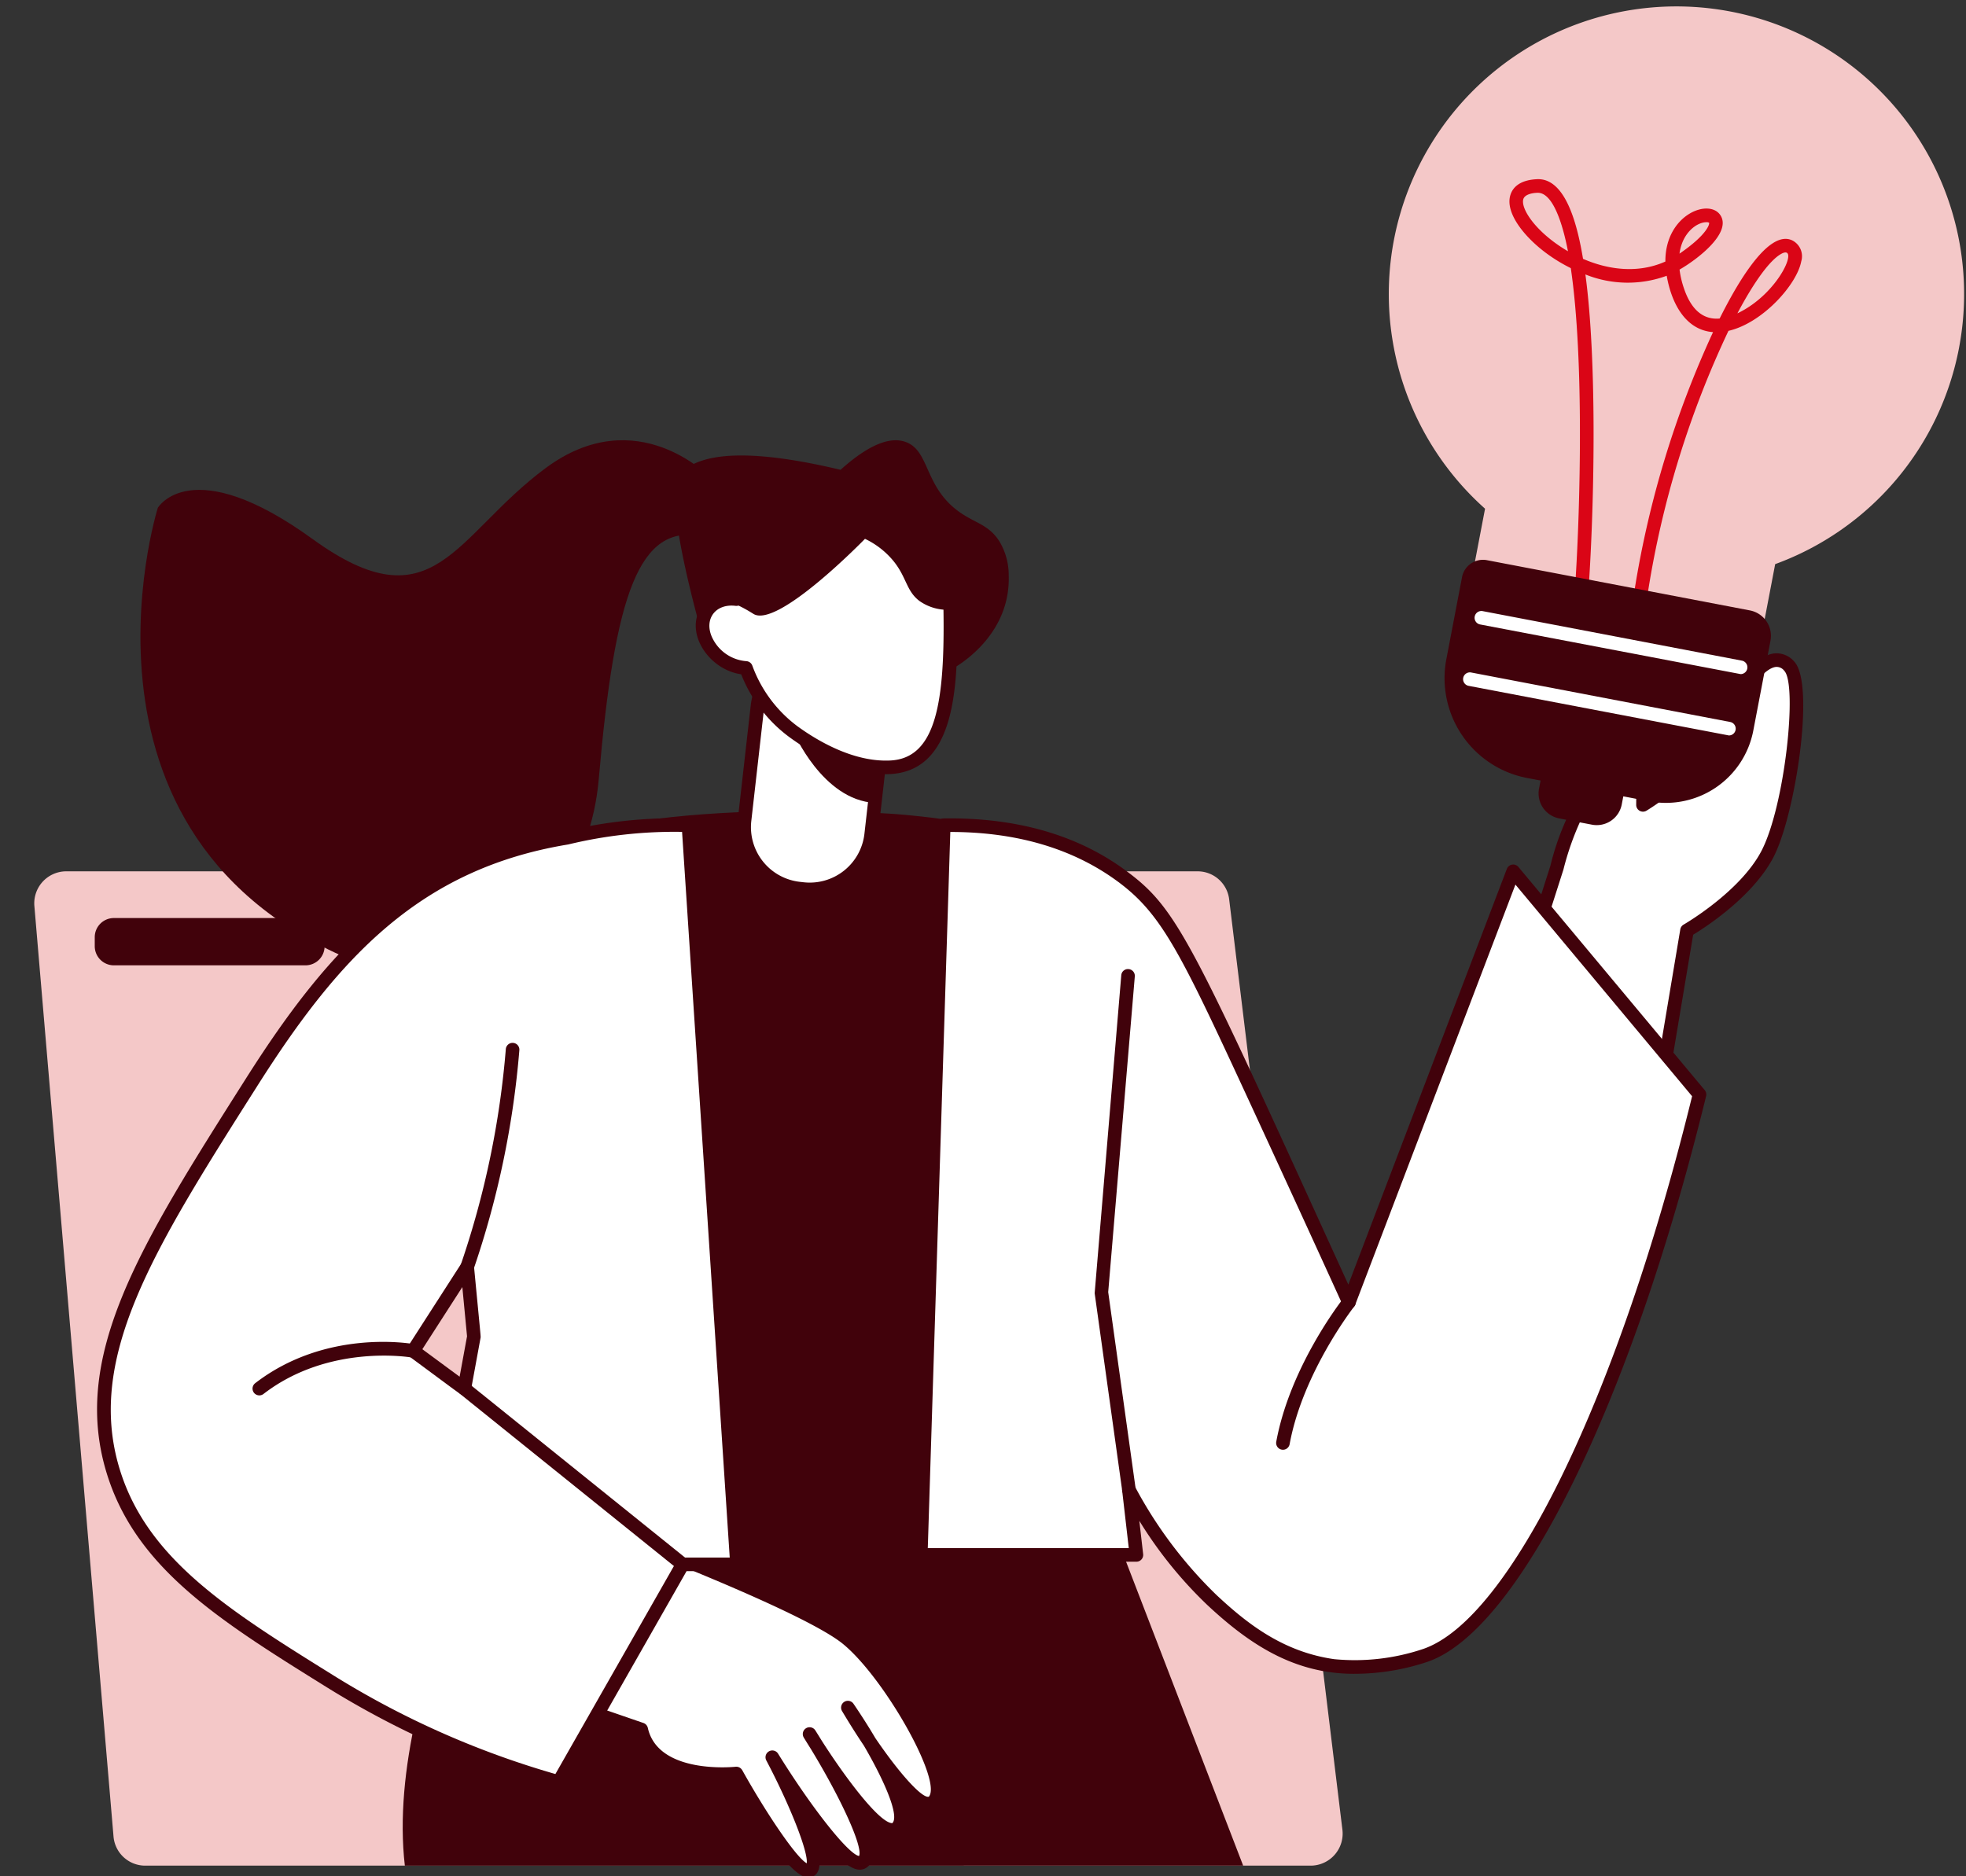 <svg xmlns="http://www.w3.org/2000/svg" xmlns:xlink="http://www.w3.org/1999/xlink" width="308" height="294" viewBox="0 0 308 294">
  <rect x="0" y="0" width="308" height="294" fill="#333333" stroke="none"/>
  <defs>
    <clipPath id="clip-path">
      <rect id="長方形_781" data-name="長方形 781" width="308" height="294" transform="translate(118 2358)" fill="#fff" stroke="#707070" stroke-width="1" opacity="0.5"/>
    </clipPath>
    <clipPath id="clip-path-2">
      <rect id="長方形_707" data-name="長方形 707" width="302.342" height="293.204" fill="none"/>
    </clipPath>
  </defs>
  <g id="マスクグループ_14" data-name="マスクグループ 14" transform="translate(-118 -2358)" clip-path="url(#clip-path)">
    <g id="グループ_41" data-name="グループ 41" transform="translate(123.371 2358.994)">
      <g id="グループ_40" data-name="グループ 40" clip-path="url(#clip-path-2)">
        <path id="パス_172" data-name="パス 172" d="M17.31,271.788H200.043a5.023,5.023,0,0,0,4.883-5.707L187.2,120.43a4.977,4.977,0,0,0-4.883-4.443H4.922a5.016,5.016,0,0,0-4.9,5.518L12.408,267.156a4.983,4.983,0,0,0,4.9,4.632" transform="translate(0 19.55)" fill="#f4c8c8"/>
        <path id="パス_173" data-name="パス 173" d="M11.105,129.659H41.118a3,3,0,0,0,3-3v-1.41a3,3,0,0,0-3-3H11.105a3,3,0,0,0-3,3v1.41a3,3,0,0,0,3,3" transform="translate(1.367 20.607)" fill="#41020b"/>
        <path id="パス_174" data-name="パス 174" d="M103.534,64.058s-11.478-12.134-25.8-1.531S60.245,87.451,41.224,73.677s-24.267-4.913-24.267-4.913S-.752,124.947,54.124,142.108c0,0,29.406-1.957,31.92-30.931s6.317-40.014,16.222-37.937Z" transform="translate(2.399 9.807)" fill="#41020b"/>
        <path id="パス_175" data-name="パス 175" d="M198.464,140.915l6.616-20.7a44.922,44.922,0,0,1,2.842-8.044c1.625-3.5,1.989-3.1,2.905-5.443,2.29-5.863.958-9.831,3.36-11.52a1.778,1.778,0,0,1,1.17-.257c3.418.214,3.217,15.4,3.217,15.4A34.818,34.818,0,0,0,230.544,97.88c4.619-8.346,8.24-12.167,10.954-9.25s.118,22.609-3.418,29.41-12.613,11.991-12.613,11.991l-4.922,29.385Z" transform="translate(33.452 14.776)" fill="#fff"/>
        <path id="パス_176" data-name="パス 176" d="M220.017,160.384l-22.082-18.5a1.065,1.065,0,0,1-.331-1.139l6.616-20.7a41.305,41.305,0,0,1,4.7-11.486c1.637-2.524,2.2-5.657,2.574-8.62.291-2.286.543-4.259,2.232-5.448a2.787,2.787,0,0,1,1.845-.446c3.526.219,4.162,9.06,4.22,14.489a34.378,34.378,0,0,0,9.972-11.016c3.936-7.107,6.862-10.419,9.49-10.743a3.628,3.628,0,0,1,3.175,1.283c3.32,3.566.137,24.107-3.253,30.626-3.229,6.207-10.681,11.005-12.589,12.164l-4.84,28.9a1.064,1.064,0,0,1-1.732.64m-20.168-19.673,20.109,16.848,4.615-27.552a1.068,1.068,0,0,1,.52-.748c.089-.05,8.851-5.121,12.2-11.557,3.676-7.07,5.649-25.977,3.584-28.195a1.5,1.5,0,0,0-1.359-.62c-1.242.152-3.619,1.951-7.888,9.66a35.581,35.581,0,0,1-12.38,12.88,1.063,1.063,0,0,1-1.585-.941c.1-7.849-1.13-14.252-2.22-14.32a.866.866,0,0,0-.491.065c-1.808,1.27-.739,5.3-2.98,11.036-.9,2.307-1.427,2.262-2.932,5.505a43.816,43.816,0,0,0-2.774,7.853Z" transform="translate(33.299 14.622)" fill="#41020b"/>
        <path id="パス_177" data-name="パス 177" d="M270.924,53.533a45.065,45.065,0,1,0-74.25,25.184l-4.381,22.926,45.452,8.687L242.127,87.4a45.038,45.038,0,0,0,28.8-33.869" transform="translate(30.608 0)" fill="#f4c8c8"/>
        <path id="パス_178" data-name="パス 178" d="M218.455,88.571a1.063,1.063,0,0,1-1.053-1.222,154.239,154.239,0,0,1,12.263-40.208c-4.363-.331-6.522-4.591-7.258-8.831a17.734,17.734,0,0,1-12.74-.207c1.783,13.135,1.43,34.51.6,47.7a1.064,1.064,0,0,1-2.124-.136c.666-10.549,1.371-34.139-.763-48.554a25.354,25.354,0,0,1-3.7-2.239c-3.475-2.531-6.609-6.351-5.775-9.179.312-1.059,1.275-2.355,4.093-2.512,4.74-.333,6.511,7.77,7.3,12.476,3.968,1.721,8.609,2.337,12.9.422-.05-7.453,7.072-10.072,8.71-7.111,1.531,2.771-3.742,6.8-6.491,8.372a14.751,14.751,0,0,0,.651,2.828c.944,2.868,2.637,5.108,5.631,4.84,1.988-3.963,7.323-14.126,11.351-12.255a2.777,2.777,0,0,1,1.431,3.3c-.666,3.6-6.043,9.664-11.4,10.886a150.125,150.125,0,0,0-12.581,40.722,1.064,1.064,0,0,1-1.051.907M240.38,34.86c-1.787.963-4.259,4.353-6.9,9.34,6.592-3.127,9.794-10.893,6.9-9.34m-11.736-4.945c-1.526,0-3.806,1.659-4.234,4.928,4.217-2.884,4.735-4.576,4.636-4.842a.677.677,0,0,0-.4-.085m-26.425-4.606c-.781,0-2.051.226-2.278.993-.384,1.305,1.375,4.227,4.987,6.858a23.213,23.213,0,0,0,2.005,1.306c-.508-2.668-1.987-9.158-4.715-9.158" transform="translate(33.335 3.907)" fill="#da0516"/>
        <path id="パス_179" data-name="パス 179" d="M191.807,76.933l-2.455,12.846A15.92,15.92,0,0,0,202,108.4l2.113.4-.242,1.268a3.991,3.991,0,0,0,3.171,4.67l5.118.978a3.99,3.99,0,0,0,4.67-3.17l.242-1.268,4.05.774a13.947,13.947,0,0,0,16.317-11.08l2.69-14.076a4.062,4.062,0,0,0-3.226-4.753l-41.185-7.87a3.341,3.341,0,0,0-3.91,2.655" transform="translate(31.868 12.51)" fill="#41020b"/>
        <path id="パス_180" data-name="パス 180" d="M234.768,90.966l-40.78-7.774a1.064,1.064,0,1,1,.4-2.089l40.579,7.755a1.064,1.064,0,0,1-.2,2.109" transform="translate(32.552 13.667)" fill="#fff"/>
        <path id="パス_181" data-name="パス 181" d="M233.2,99.191l-40.78-7.773a1.064,1.064,0,0,1,.4-2.091l40.579,7.755a1.064,1.064,0,0,1-.2,2.109" transform="translate(32.287 15.054)" fill="#fff"/>
        <path id="パス_182" data-name="パス 182" d="M124.583,108.252S77.26,105,63.409,117.842s6.84,86.081,6.84,86.081-23.941,39.539-20.521,69.231H181.063l-29.071-75.479s15.9-53.106,14.023-70.462-41.431-18.961-41.431-18.961" transform="translate(8.325 18.185)" fill="#41020b"/>
        <path id="パス_183" data-name="パス 183" d="M240.846,152,211.659,117.03l-25.742,67.524c-3.006-6.6-8.3-18.214-15.087-32.884-10.432-22.565-13.387-28.605-20.347-33.791-9.747-7.264-21.088-8.185-28.041-8.074l-3.591,114.341h33.778l-1.176-10.223a69.412,69.412,0,0,0,13.018,17.3c4.259,3.979,10.227,9.053,18.984,10.305a34.318,34.318,0,0,0,14.429-1.639c13.736-4.7,31.056-39.126,42.961-87.889" transform="translate(20.033 18.507)" fill="#fff"/>
        <path id="パス_184" data-name="パス 184" d="M186.876,242.926c-9.341,0-16.333-4.567-22.976-10.774a65.852,65.852,0,0,1-10.661-13.2l.6,5.223a1.065,1.065,0,0,1-1.058,1.186H119.005a1.063,1.063,0,0,1-1.063-1.1l3.591-114.34a1.061,1.061,0,0,1,1.046-1.029c11.433-.166,21.073,2.6,28.694,8.283,8.063,6.01,10.134,10.835,34.711,64.77L210.819,116.8a1.065,1.065,0,0,1,1.811-.3l29.187,34.968a1.061,1.061,0,0,1,.216.934c-11.745,48.108-29.286,83.731-43.649,88.643a36.04,36.04,0,0,1-11.508,1.879M152.54,213.562A68.133,68.133,0,0,0,165.353,230.6c4.854,4.535,10.445,8.89,18.408,10.03a33.565,33.565,0,0,0,13.934-1.594c13.655-4.67,30.567-39.446,42.144-86.613L212.16,119.26l-25.095,65.826a1.068,1.068,0,0,1-1.963.062c-4.879-10.719-9.954-21.78-15.084-32.879-10.325-22.335-13.3-28.381-20.017-33.384-7.011-5.223-15.882-7.87-26.374-7.871L120.1,223.235h31.487l-1.039-9.038a1.065,1.065,0,0,1,1.989-.635" transform="translate(19.88 18.354)" fill="#41020b"/>
        <path id="パス_185" data-name="パス 185" d="M104.366,123.724l-.612-.069a9.674,9.674,0,0,1-8.523-10.7L97.253,95.1a9.673,9.673,0,0,1,10.7-8.525l.612.07a9.673,9.673,0,0,1,8.523,10.7L115.067,115.2a9.674,9.674,0,0,1-10.7,8.523" transform="translate(16.041 14.583)" fill="#fff"/>
        <path id="パス_186" data-name="パス 186" d="M104.4,124.936h0l-.612-.069a10.75,10.75,0,0,1-9.461-11.878l2.022-17.853a10.732,10.732,0,0,1,11.878-9.461l.612.07A10.73,10.73,0,0,1,118.3,97.621l-2.022,17.853a10.751,10.751,0,0,1-11.878,9.462m.24-2.114a8.623,8.623,0,0,0,9.524-7.587l2.023-17.853a8.6,8.6,0,0,0-7.586-9.524l-.612-.07a8.605,8.605,0,0,0-9.524,7.586l-2.023,17.853a8.62,8.62,0,0,0,7.586,9.525Z" transform="translate(15.888 14.429)" fill="#41020b"/>
        <path id="パス_187" data-name="パス 187" d="M128.4,82.979a11.822,11.822,0,0,0-3.551-8.262,20.62,20.62,0,0,0-9.538-5.435,17.409,17.409,0,0,0-10.932.462,17.746,17.746,0,0,0-7.54,6.169,13.839,13.839,0,0,0-1.95,5.4,4.71,4.71,0,0,0-4.483,1.671c-2.5,3.386,1.178,8.876,5.982,9.114a21.616,21.616,0,0,0,7.434,9.991c3.33,2.427,9.161,5.86,15.216,5.576,8.492-.4,9.568-10.993,9.361-24.689" transform="translate(15.102 11.565)" fill="#fff"/>
        <path id="パス_188" data-name="パス 188" d="M118.47,108.9c-5.9,0-11.444-3.118-15.12-5.8A22.43,22.43,0,0,1,95.8,93.252c-5.213-.749-9.038-6.761-6.1-10.744A5.56,5.56,0,0,1,94.16,80.36,14.537,14.537,0,0,1,96.094,75.5a18.96,18.96,0,0,1,8.04-6.585,18.424,18.424,0,0,1,11.579-.508,21.422,21.422,0,0,1,10.033,5.71,12.811,12.811,0,0,1,3.871,9c.173,11.357.12,25.787-11.148,25.787M91.283,87.556a6.444,6.444,0,0,0,5.311,3.637,1.065,1.065,0,0,1,.936.667,20.678,20.678,0,0,0,7.073,9.526c2.913,2.124,8.672,5.657,14.537,5.373,7.244-.339,8.564-9.287,8.349-23.61a10.7,10.7,0,0,0-3.232-7.518,19.3,19.3,0,0,0-9.041-5.159,15.292,15.292,0,0,0-17.325,6.164,12.776,12.776,0,0,0-1.8,4.991,1.062,1.062,0,0,1-1.179.9c-3.128-.387-5.026,2.091-3.632,5.031" transform="translate(14.948 11.411)" fill="#41020b"/>
        <path id="パス_189" data-name="パス 189" d="M101.77,97.262s4.539,10.7,12.747,11.156l.633-5.588s-8.407-.346-13.38-5.568" transform="translate(17.154 16.394)" fill="#41020b"/>
        <path id="パス_190" data-name="パス 190" d="M93.027,83.311S94.409,83,98.18,85.382s17.491-11.752,17.491-11.752a13,13,0,0,1,4.481,3.5c2.068,2.567,1.974,4.649,4.044,6.231a7.627,7.627,0,0,0,4.835,1.378v9.444s9.485-4.728,9.157-14.813A10.246,10.246,0,0,0,136.713,74c-1.572-2.456-3.547-2.788-5.849-4.3-6.02-3.97-4.917-9.877-8.854-11.26-1.832-.644-4.9-.355-10.166,4.373C94.3,58.64,88.293,61.005,86.156,64.12c0,0-2.01,2.928,4.088,24.923,0,0,.289-5.495,2.783-5.732" transform="translate(14.469 9.807)" fill="#41020b"/>
        <path id="パス_191" data-name="パス 191" d="M80.533,205.14s28.55,10.836,34.922,16.062,16.458,21.926,13.646,25.374S115.55,232,115.55,232s10.674,15.649,7.76,18.788-13.769-14.658-13.769-14.658,11.087,17.559,8.426,19.973S103.7,239.769,103.7,239.769s8.215,15.6,6.05,17.626-11.69-15.077-11.69-15.077-13.02,1.479-14.894-6.91l-12.411-4.276Z" transform="translate(11.926 34.578)" fill="#fff"/>
        <path id="パス_192" data-name="パス 192" d="M109.472,258.779c-3.277,0-10.255-12.345-11.854-15.189-2.83.181-13,.313-15.189-7.209l-11.87-4.089a1.065,1.065,0,0,1-.65-1.381l9.782-25.992a1.063,1.063,0,0,1,1.373-.619c1.173.444,28.786,10.956,35.219,16.232,6.207,5.091,17.34,22.523,13.8,26.869a2.2,2.2,0,0,1-1.913.824c-.37-.027-1.615-.3-3.909-2.53.862,2.579,1.075,4.8-.014,5.975a2.21,2.21,0,0,1-1.892.7c-.391-.04-1.751-.374-4.285-2.905,1.437,3.5,2.038,6.435.769,7.585a1.917,1.917,0,0,1-1.609.469c-1.8-.255-4.567-3.229-7.232-6.7,1.233,3.472,1.78,6.438.635,7.509a1.67,1.67,0,0,1-1.157.452M99.14,241.956c3.616,6.491,8.36,13.6,10.1,14.592.264-1.708-2.5-8.846-6.335-16.128a1.064,1.064,0,0,1,1.846-1.055c5.284,8.535,11.014,15.761,12.689,16.041.65-1.378-2.758-8.906-7.575-16.813q-.531-.841-1.086-1.751a1.064,1.064,0,0,1,1.808-1.122q.475.752.984,1.578c3.634,5.706,8.9,12.744,10.987,12.955.086.008.092,0,.122-.028,1.059-1.144-1.185-6.462-4.486-12.118-1.046-1.551-2.182-3.339-3.411-5.4a1.064,1.064,0,0,1,1.794-1.144c.783,1.15,2.077,3.1,3.413,5.364,3.981,5.85,7.433,9.523,8.39,9.178,2.092-2.554-6.99-18.623-13.452-23.923-5.5-4.513-28.538-13.541-33.629-15.508l-9.018,23.968,11.376,3.918a1.064,1.064,0,0,1,.692.775c1.643,7.353,13.62,6.1,13.738,6.085a1.064,1.064,0,0,1,1.048.54" transform="translate(11.772 34.424)" fill="#41020b"/>
        <path id="パス_193" data-name="パス 193" d="M108.512,225.625l-7.6-115.817a71.8,71.8,0,0,0-19.065,1.976,62.956,62.956,0,0,0-16.9,5.249c-6.346,3.018-17.7,9.756-31.92,32.181-16.751,26.408-28.154,44.121-21.971,62.637,4.668,13.982,17.269,21.866,33.777,32.139a138.931,138.931,0,0,0,35.746,15.742L100,225.625ZM66.249,179.016l1.044,10.918-1.5,8.151-8.012-5.909,8.466-13.159" transform="translate(1.575 18.504)" fill="#fff"/>
        <path id="パス_194" data-name="パス 194" d="M80.443,260.909a139.855,139.855,0,0,1-36.02-15.862c-16.435-10.225-29.416-18.3-34.226-32.706-6.286-18.824,4.818-36.328,21.625-62.82,13.1-20.659,26.371-34.762,50-38.632a73.006,73.006,0,0,1,19.267-1.99,1.064,1.064,0,0,1,1.032.994l7.6,115.817a1.063,1.063,0,0,1-1.061,1.133h-7.89L81.656,260.412a1.065,1.065,0,0,1-1.213.5M82.25,112.972c-23.178,3.807-35.921,17.659-48.631,37.688-16.48,25.978-27.368,43.141-21.4,61.008,4.567,13.674,17.261,21.573,33.332,31.572A137.661,137.661,0,0,0,80.22,258.632l19.016-33.38a1.062,1.062,0,0,1,.924-.538h7.372l-7.466-113.71a70.782,70.782,0,0,0-17.817,1.967M65.952,199.3c-.492,0,.043.29-8.644-6.119a1.063,1.063,0,0,1-.263-1.432l8.466-13.158a1.064,1.064,0,0,1,1.954.474c1.069,11.187,1.073,10.982,1.031,11.211L67,198.431a1.064,1.064,0,0,1-1.046.872m-6.578-7.238,5.839,4.307,1.163-6.331-.737-7.712Z" transform="translate(1.419 18.351)" fill="#41020b"/>
        <path id="パス_195" data-name="パス 195" d="M58.195,175.16a1.065,1.065,0,0,1-1-1.433,138.985,138.985,0,0,0,7.048-33.772,1.064,1.064,0,0,1,2.122.152,141.349,141.349,0,0,1-7.174,34.358,1.065,1.065,0,0,1-1,.7" transform="translate(9.63 23.423)" fill="#41020b"/>
        <path id="パス_196" data-name="パス 196" d="M147.524,211.735a1.063,1.063,0,0,1-1.052-.917l-4.312-30.934,4.169-49.817a1.046,1.046,0,0,1,1.149-.97,1.063,1.063,0,0,1,.971,1.149l-4.166,49.463,4.3,30.816a1.063,1.063,0,0,1-1.055,1.211" transform="translate(23.962 21.759)" fill="#41020b"/>
        <path id="パス_197" data-name="パス 197" d="M167.557,197.035a1.065,1.065,0,0,1-1.048-1.255c2.155-11.766,10.2-22.081,10.544-22.513a1.064,1.064,0,1,1,1.671,1.317c-.081.1-8.063,10.343-10.121,21.579a1.066,1.066,0,0,1-1.046.873" transform="translate(28.063 29.137)" fill="#41020b"/>
        <path id="パス_198" data-name="パス 198" d="M92.014,214.105a1.061,1.061,0,0,1-.666-.235L57.139,186.33a1.064,1.064,0,1,1,1.333-1.658l34.208,27.541a1.065,1.065,0,0,1-.667,1.893" transform="translate(9.564 31.088)" fill="#41020b"/>
        <path id="パス_199" data-name="パス 199" d="M30.323,187.468a1.065,1.065,0,0,1-.651-1.906c11.072-8.548,24.384-6.218,24.948-6.114a1.063,1.063,0,0,1-.384,2.092c-.13-.023-12.962-2.247-23.262,5.707a1.067,1.067,0,0,1-.65.221" transform="translate(4.932 30.185)" fill="#41020b"/>
      </g>
    </g>
  </g>
</svg>

